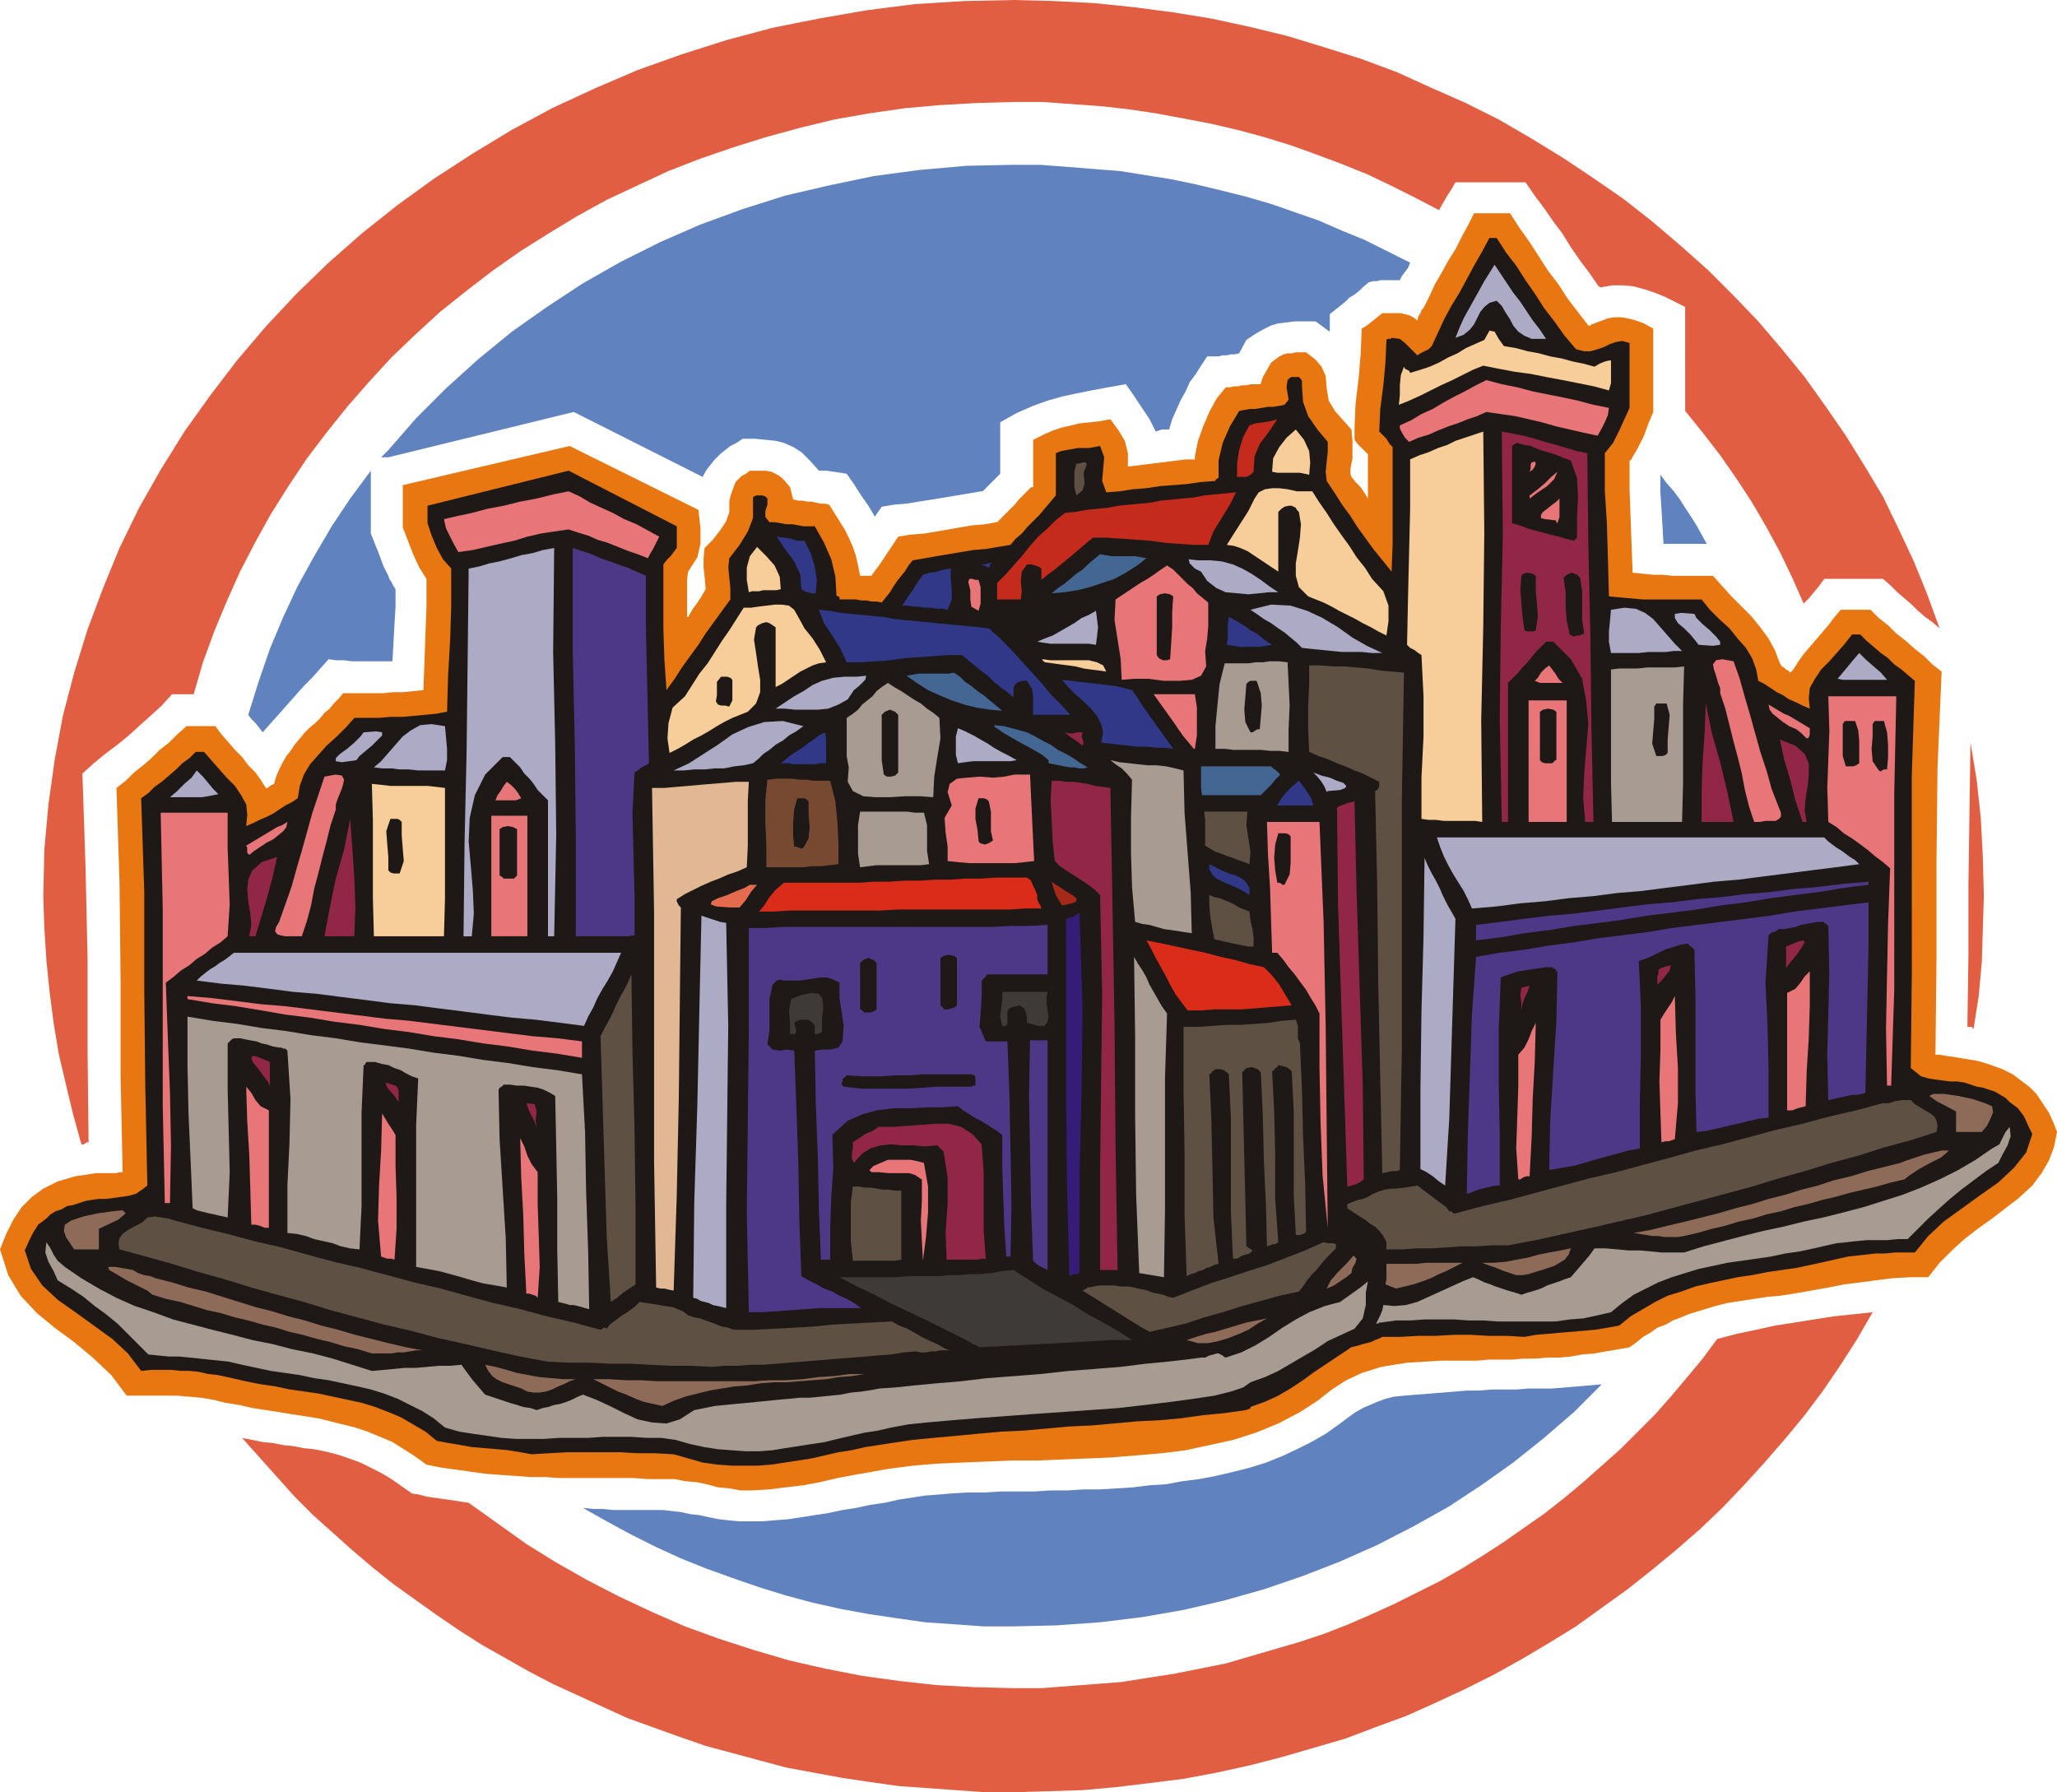 <svg xmlns="http://www.w3.org/2000/svg" fill-rule="evenodd" height="1.74in" preserveAspectRatio="none" stroke-linecap="round" viewBox="0 0 1997 1740" width="1.997in"><style>.pen1{stroke:none}.brush5{fill:#1e1916}.brush6{fill:#adaac6}.brush7{fill:#f7ce99}.brush8{fill:#e87577}.brush9{fill:#c42b1c}.brush10{fill:#912649}.brush11{fill:#5e5144}.brush12{fill:#446693}.brush13{fill:#303887}.brush14{fill:#a89b91}.brush15{fill:#4c3887}.brush16{fill:#8e6b59}.brush19{fill:#db2b19}.brush23{fill:#3d3a38}</style><path class="pen1" d="m984 0 39 1 39 2 39 4 38 5 37 6 37 8 37 9 36 11 35 11 35 13 33 15 34 15 32 16 31 18 31 19 30 20 29 20 28 22 27 23 27 24 25 25 24 25 23 27 22 27 20 28 20 29 18 29 18 30 15 31 15 32 13 32 12 33-7-6-7-5-7-6-6-6-7-6-7-6-7-7-7-6h-57l-5 7-5 6-5 6-5 5-11-25-12-25-13-24-14-24-15-23-16-23-17-22-17-21V298l-10-5-10-5-10-4-9-3-11-3-10-1h-11l-11 2-2-1-9-13-9-12-9-13-8-13-9-12-9-13-9-12-9-13h-68l-4 7-4 6-4 7-4 7-23-12-24-12-23-11-25-10-24-9-25-9-26-8-26-7-26-6-26-5-27-5-27-4-27-3-28-2-28-2h-28l-36 1-35 2-34 3-35 5-34 6-33 8-33 9-32 10-32 11-31 12-30 14-30 14-29 16-28 17-27 17-27 19-26 20-25 20-24 22-23 22-22 24-21 24-20 25-19 25-18 27-17 27-15 27-15 29-13 29-12 29-11 30-9 31h-21l-10 11-11 10-10 9-11 10-11 9-12 9-11 9-11 10 3 90 2 90v89l1 89h-2l-1 1-2 1h-2l-8-29-7-29-7-30-5-30-4-31-3-30-2-31-1-31 1-45 4-44 6-43 8-43 11-42 13-42 15-40 16-39 19-39 21-37 23-37 25-35 26-34 28-33 30-32 31-30 33-29 34-27 36-26 37-24 38-23 39-21 41-19 42-18 42-15 44-14 45-12 45-9 46-8 47-6 48-3 48-1zm929 721 6 36 4 37 2 38 1 38-1 32-1 32-3 33-5 32-1-1-1-1h-4l1-69v-69l1-69 1-69zm-95 553-15 26-16 25-17 25-18 24-19 23-20 23-20 22-21 22-22 21-23 20-23 19-24 19-25 18-25 18-26 16-27 16-27 15-28 14-28 13-29 13-30 11-29 11-31 9-31 9-31 8-32 7-32 6-32 4-33 4-33 3-33 1-34 1h-28l-28-2-28-2-28-2-28-4-27-4-27-5-27-5-26-7-26-7-26-7-26-9-25-9-25-9-24-11-24-11-24-11-23-12-23-13-23-13-22-14-22-15-21-15-21-15-20-16-20-17-19-17-19-17-18-18-17-19-17-19-17-19 10 2 10 2 10 1 10 2 10 1 10 2 10 1 10 2 12 3 12 4 11 4 10 5 10 5 10 6 10 7 10 7 7 1 7 2 7 1 7 1 7 1 7 1 6 1 7 1 28 20 28 20 29 18 30 17 31 16 32 15 32 14 33 12 34 11 34 10 35 8 36 7 36 5 36 4 37 2 38 1h27l26-2 26-2 26-2 25-4 26-4 25-5 25-5 24-7 24-7 24-7 24-8 23-9 23-10 22-10 22-11 22-11 21-12 21-13 20-13 20-14 20-14 19-15 18-15 18-16 18-16 17-17 17-17 15-17 16-19 15-18 14-19 19-5 19-4 18-4 19-3 19-3 19-3 19-2 19-2z" style="fill:#e25e42"/><path class="pen1" d="M984 160h26l26 2 25 2 26 2 25 4 25 4 24 5 25 6 24 6 24 7 23 8 23 8 23 10 22 9 22 11 22 11-2 5-3 4-3 4-2 4h-19l-3 1h-4l-4 1-5 4-4 4-5 4-5 3-4 4-5 4-5 4-5 4v17l-3-2-4-3-4-3-3-2h-20l-8 1-8 1-7 2-8 4-7 4-9 6-7 13-4 1h-4l-4 1h-4l-4 1h-11l-6 9-5 8-6 8-4 9-5 9-4 9-4 9-3 10h-7l-3 1-3 1-6-12-8-12-8-12-7-10-17 3-16 3-15 3-14 3-14 4-14 5-16 7-16 9v50l-4 4-4 4-5 5-4 4h-1l-12 2-12 2-12 2-12 2-13 2-12 2-12 1-12 2-7 10v-1l-6-10-7-10-7-11-7-10-6-1-7-1-7-1h-7l-9-10-8-8-8-5-9-4-8-2-10-1-10-1h-12l-6 4-6 3-5 4-5 4-5 5-4 5-4 5-4 7-125-63-180 44v-7l27-31 29-29 31-28 33-27 34-24 35-23 37-21 38-19 39-17 41-15 41-13 43-10 43-9 45-6 45-4 46-1zM377 642v-83l1 3 2 3 2 4 2 3v17l-1 17-1 18-1 18h-4zm1235-181 6 8 7 8 6 8 5 8 6 9 5 8 5 9 5 9h-42l-1-17-1-17-1-16v-17zm-57 883-27 27-29 25-30 24-31 22-32 21-34 19-35 18-36 16-36 14-38 13-39 11-39 9-40 7-41 5-42 3-42 1h-29l-28-2-29-2-28-4-27-4-27-5-27-6-26-7-26-8-26-9-25-9-25-10-24-11-24-12-24-13-23-13 10 1h9l10 1h48l9 1 9 1 9 2 9 1 9 2 10 2 9 1 10 1h23l12-1 13-1 13-2 13-2 13-2 14-3 13-2 14-3 14-2 13-3 13-2 13-2 13-1 12-1 16-1h17l16-1h32l16-1h16l16-1h16l16-1 16-1 16-2 16-1 16-3 16-2 16-3 17-4 16-4 16-5 15-6 15-7 14-7 14-8 14-10 8-6 7-5 7-4 7-3 7-3 8-3 8-2 10-1 12-1 13-1 12-1 12-1 12-1h12l12-1h24l12-1h23l12-1 12-1 12-1 12-1zM377 444h-7l1-1 2-2 2-2 2-2v7zm0 115v83h-36l-7-1h-8l-7-1-8 9-8 9-8 8-8 9-8 9-8 9-8 9-8 9-3-4-4-5-4-4-3-4 10-32 11-32 13-31 14-30 16-29 17-29 18-27 20-27v61l4 10 4 10 4 11 5 10z" style="fill:#6082bf"/><path class="pen1" style="fill:#e87711" d="M96 1139h-3l-20 3-17 5-14 7-11 8-10 10-8 12-7 14-6 15 8 25 12 20 16 17 17 14 19 14 18 15 18 17 15 20h49l12 1 11 1 12 2 12 3 13 2 13 3 13 2 13 2 12 2 13 2 13 2 12 3 12 3 12 3 12 4 12 5 12 5 11 7 11 7 11 8 15 3 15 2 14 2 15 2 14 1 14 1 14 1h14l14 1h72l14 1h26l10 2 11 1 10 2 11 3 11 1 11 2h12l16-1 16-2 17-2 16-3 17-4 16-3 17-3 17-3 23-3 24-2 23-1 24-1 25-1h24l24-1 25-1 24-1 24-2 24-2 24-3 23-5 23-5 22-7 22-9 21-11 17-11 14-11 14-9 15-7 19-6 25-4 33-2h35l11-1h23l11-1h12l11-1h12l11-1 11-2 12-1 11-2 12-2 11-2 7-5 6-5 7-4 7-5 8-3 7-4 8-3 7-3 13-4 13-4 12-3 13-2 13-2 13-2 12-1 13-2 17-3 17-3 15-3 16-2 15-2 16-2 17-1h18l11-14 12-12 12-11 13-10 14-10 13-10 13-10 13-12 9-12 7-12 5-13 3-15-3-8-5-11-6-9-6-9-7-7-8-6-8-6-10-5-11-4-6-2-7-2-6-1-6-1-6-1-6-1-7-1-6-1h-4l1-93v-93l1-93 4-93-9-7-8-8-9-7-9-8-9-7-8-8-9-7-8-8h-29l-6 7-6 8-6 7-6 7-6 7-6 7-5 7-5 8-3 3-2-2-2-1-2-2-2-1-2-3-5-13-6-11-8-11-9-11-9-9-10-10-9-10-9-10h-39l-10-1h-9l-10-1-10-1-1-27-1-27-1-27v-28h1l7-12 6-12 4-11 5-12v-81l-9-5-8-3-8-2-6-1h-7l-6 1-8 3-8 3-1 1h-2l-10-13-10-13-9-14-10-13-9-14-9-14-10-14-9-14h-35l-6 12-6 11-6 12-7 11-6 11-7 12-5 11-6 12-2 2-1 3-2 3-1 4-4-3-4-2-4-1-4-1h-18l-5 4-5 4-5 4-5 3-1 24-2 24-3 25-1 24v11l3 4 4 4 3 3 3 3v44-1l-3-5-4-6-5-5-4-5-1-3v-5l2-10v-17l-1-11-8-9-8-9-6-10-2-12-1-12-4-9-6-7-9-7h-10l-4 1h-4l-4 1-4 2-4 3-4 3-8 14-2 6v1h-10l-4 1h-4l-4 1h-4l-4 1h-4l-9 11-7 13-6 14-5 14-3 15v3h-9l-8 1-8 1-8 1-8 1-8 1-8 1-8 1v-13l-3-12-6-10-8-11-11 2-9 1-10 1-8 2-9 2-9 3-9 4-10 5v46h-2l-4 4-4 4-4 4-4 5-4 4-4 4-5 5-4 4h-1l-11 2-12 1-12 2-11 2-12 2-12 2-13 1-12 2-6 9-6 9-6 9-6 8-2 3h-11l-2-10-2-9-3-9-4-9-4-8-5-8-5-8-5-8-4-1h-4l-5-1-4-1h-4l-5-1h-4l-4-1h-1l-3-12-5-6-4-4-5-3-4-2-5-1h-16l-4 3-4 2-3 3-3 3-3 8-2 6-1 5v10l-3 9-6 9-7 9-8 8-1 10v9l1 9 1 11v1l-4 7-4 6-5 7-4 7h-1v-36l1-8 9-14 3-13v-15l-2-18-125-62-162 38v41l5 13 5 13 6 13 7 11v27l-1 27-1 27-1 27-10 1-10 1h-9l-10 1h-39l-4 5-5 5-4 5-5 4-4 5-5 5-5 4-5 5-5 6-5 6-4 6-4 5-4 7-3 6-3 7-2 7-2 1-2 1-2 2h-2l-5-8-5-7-7-7-6-8-7-7-6-7-7-8-6-8h-28l-9 8-8 8-9 7-8 8-8 7-9 7-8 8-9 7 3 93 1 93v93l2 94h-2l-5 1H96z"/><path class="pen1 brush5" d="m1446 231-7 13-8 14-7 13-7 13-8 13-7 13-6 13-6 13-3 3-4 2-4 2-3 2-6-6-6-6-5-4-8-1-1 1h-3l-1 1-1 22-2 22-3 23-1 22 3 3 4 4 3 5 3 3v94l-1 27-8-10-9-11-8-11-8-11-7-11-8-11-7-11-8-12-1-9 1-10 1-9v-10l-10-12-9-13-5-14-1-15v-5l-1-2-2-2h-7l-2 1-2 2-1 7 1 6 1 6-4 5-5 1-6 1h-5l-6 1-6 1h-5l-6 1-5 1-9 15-7 16-4 17v17l-2 1-1 1v1h-1l-13 1-14 2-13 1-13 1-13 2-13 1-13 2-13 1-4-11 1-12 1-11-4-11-5 1-6 1h-11l-5 1-6 1-5 1-5 2v41l-5 6-6 7-5 6-6 6-6 6-5 6-6 5-5 6-12 2-12 2-12 1-12 2-12 2-12 2-11 2-12 2-4 5-3 5-4 5-4 5-4 6-3 5-4 5-4 5-5-1h-5l-5-1h-5l-5-1h-16v-2l-1-1h-1l-1-1-1-18-4-17-7-16-9-16h-11l-5-1-6-1h-6l-5-1-6-1h-5l-4-5v-6l2-6v-6l-2-2-3-1h-6l-2 1-1 1v20l-5 13-8 13-10 13-1 9 1 10 1 10v11l-8 11-8 11-8 11-7 11-8 11-8 11-7 11-8 11-2-29-1-30v-63l3-4 4-4 3-4 3-4v-21l-105-54-137 34v17l4 12 5 12 6 11 8 9v36l-1 33-2 34-1 36-11 2-10 1-11 1-11 1h-12l-11 1h-24l-8 9-9 9-10 9-8 9-8 9-6 10-4 11-2 12-6 4-6 3-6 4-6 4-6 3-7 3-6 3-7 3 1-11-1-10-5-9-6-9-8-8-8-9-7-8-7-8h-8l-6 6-7 5-6 6-7 6-7 6-7 5-6 6-7 5 3 91v94l1 96 2 95-5 4-6 4-7 2-7 1-7 1-8 1h-7l-7 1-6 1-6 2-6 2-6 1-5 3-6 2-5 3-4 4-8 6-5 8-4 8-4 9 6 18 11 16 15 14 17 12 18 13 18 13 15 14 13 17 10-1h19l9 1h9l9 1 9 2 9 1 14 3 13 3 15 3 14 2 14 3 14 2 14 2 14 3 14 3 14 3 13 4 13 5 12 5 12 7 12 7 11 9 11 2 12 2 11 2 12 1 12 1 11 1 12 2 11 2 17-1 18-1h51l17 1h17l18 1 14 4 14 4 14 2 14 1h26l13-1 13-2 13-2 13-2 13-3 13-3 13-2 13-3 13-2 13-2 20-3 21-2 22-2 21-2 22-2 22-1 22-2 22-2 22-1 22-2 22-2 21-1 22-2 21-3 21-2 21-3 2-1h1l1-1v-1l14-5 13-6 12-7 12-8 11-8 12-8 12-8 12-8 4-1 4-1 3-1 4-1 4-1 4-2 3-1 4-2h17l18-1h17l17-1h17l17 1h18l17 1 11-2 12-1 11-1 12-1 12-1 11-1 12-2 11-2 11-9 12-7 12-7 12-6 13-4 14-5 13-3 14-3 14-3 14-2 15-3 14-2 14-2 14-3 14-3 13-3 9-2 9-1 9-1 9-1h9l10-1h19l13-16 15-14 18-13 18-13 17-12 15-14 12-15 6-18-4-8-4-9-6-8-8-6-4-4-5-3-5-3-6-2-6-2-6-1-6-2-6-2-7-1h-7l-7-1-8-1-6-1-7-2-5-4-5-4 1-93V754l3-93-6-5-7-6-7-5-6-6-7-5-7-6-7-6-6-6h-8l-7 9-7 8-8 9-8 8-6 9-5 9-1 10 1 10-7-3-6-3-7-3-6-4-6-3-6-4-6-4-6-3-2-11-4-11-6-10-8-9-8-10-10-9-9-9-8-10h-57l-11-1-11-1-11-1-1-37-1-34-2-32v-36l8-10 6-12 5-11 5-11v-63l-7-2-6 1-6 2-6 3-6 2-7 2h-6l-8-2-11-13-10-14-10-13-9-14-9-13-9-14-10-13-9-14h-7z"/><path class="pen1 brush6" d="m1413 328 8-3 6-5 4-5 3-6 3-6 4-5 5-4 7-2 5 5 4 7 4 6 3 6 5 6 6 4 7 3h14l-6-9-7-9-6-9-6-9-7-9-6-9-6-9-6-9-5 8-5 8-5 9-5 9-5 9-5 9-4 9-4 10z"/><path class="pen1 brush7" d="m1441 330-9 4-9 4-8 5-9 4-9 5-9 4-9 3-10 3-1-2-2-1-2-1-1-2-3 8-1 10v10l-1 9 10-4 11-5 10-5 10-5 11-5 10-5 10-5 10-4 15 3 16 3 15 2 15 3 16 3 15 3 15 3 15 4 2-7v-22h-2l-4 1-5 2-5 3-11-3-10-2-11-3-11-2-11-3-11-2-11-3-12-2-5-7-4-7-5-1-5 9z"/><path class="pen1 brush8" d="M1359 413v3l2 4 3 5 4 4 9-4 10-3 9-4 10-4 9-3 10-4 9-3 9-4 14 2 14 2 13 3 13 3 14 4 13 3 13 3 14 3 4-7 3-6 3-7 1-7-15-3-15-4-14-3-15-3-15-3-15-4-15-3-15-4-10 5-11 6-10 5-11 6-10 6-11 5-10 6-11 5z"/><path class="pen1 brush9" d="m1213 413-6 11-4 13-2 13v13h9l4-2 3-3 1-15 5-12 9-12 8-12-7 2-7 1-7 1-6 2z"/><path class="pen1 brush7" d="m1235 458 5 1h22l5 1 4 1 1-12-1-11-5-11-8-10-9 8-7 9-6 11-1 13z"/><path class="pen1 brush10" d="M1458 798h6V663l5-5 5-5 4-5 5-5 4-5 4-5 5-5 5-5h7l17 17 11 19 4 22 2 22-2 24-2 24-1 24 2 23h8l-2-92-1-89-2-88-1-89-10-2-10-3-10-3-11-3-10-3-11-3-10-2-11-2 1 100-2 90-1 89 2 100z"/><path class="pen1 brush7" d="m1366 626 3 3 4 2 4 3 3 2 2 40v39l-2 40v40l7 1h7l8 1h30l7 1-1-98 2-92 1-91-1-98-9 3-9 3-9 3-8 4-9 3-9 4-9 3-9 4v48l-1 42-1 42-1 48z"/><path class="pen1 brush5" d="M1468 433v75l7 2 8 3 7 2 8 2 7 2 8 2 7 2 8 2 1-1 1-1 1-1v-20l1-20-1-18-6-17-6-2-7-3-6-2-7-2-6-2-7-3-6-1-7-2h-1l-1 1-2 1-1 1z"/><path class="pen1 brush8" d="m1485 458 3-2 2-3 1-3-1-2-3 1-1 2v4l-1 3z"/><path class="pen1 brush11" d="m1045 450-2 8v15l2 8 6-5 2-7-1-10 3-8-1-2h-3l-3 1h-3z"/><path class="pen1 brush8" d="m1485 484 8-6 9-6 7-7 3-7-6 5-6 6-7 6-8 6v3z"/><path class="pen1 brush7" d="m1218 484-6 12-7 11-7 11-7 11 7 1 6 2 7 3 6 4 6 4 6 4 6 4 6 4v-58l3-3 3-2 4-1h3l2 1 2 1 1 2 2 2 2 12-1 13-2 13-2 12v12l3 11 9 9 15 6 8 4 7 4 8 4 8 4 7 4 8 4 7 4 8 4 2-14v-15l-5-14-11-12-7-11-8-10-7-11-8-11-7-10-7-11-7-10-7-11h-15l-9-2-8-1h-7l-7 1-6 3-4 6z"/><path class="pen1 brush9" d="M968 566v16h23l1-8-1-10 1-9 5-7h4l4 1 3 1 3 2v11l6-5 7-5 6-5 6-5 6-5 6-5 7-6 6-5h14l14 1 14 1 14 1 14 2 14 1 14 1h14l5-13 8-13 8-13 6-12-10 1-11 1-10 1-10 2-11 1-10 1-11 1-10 2-10 1-11 1-10 1-11 2-10 1-10 1-11 2-10 1-9 7-8 8-9 8-8 9-8 10-8 9-8 9-8 8z"/><path class="pen1 brush8" d="M1508 505h2l1 1v1l1 1 2-6v-18l-3 3-4 3-5 4-4 3-2 3v3l4 1 8 1z"/><path class="pen1 brush12" d="m1021 576 12-1 13-2 12-3 12-4 12-4 11-6 11-7 9-7-5-1-6-1h-23l-6-1-5-1-6 5-6 5-5 5-6 4-6 5-6 5-6 4-6 5z"/><path class="pen1 brush6" d="m1166 555 6 9 9 7 9 4 11 1 11 1 10-1 10-1h9l-9-6-8-6-9-6-9-5-9-4-11-3-11-1h-12l-9-1 1 4 5 5 6 3z"/><path class="pen1 brush13" d="m960 551 1-1v-2l1-1 1-1-4 1-3 1h-7 3l3 1 3 1 2 1zm-37 1-7 1-6 2-7 1-7 2-5 7-5 8-5 7-5 8h5l6 1h5l6 1h6l5 1h6l5 1 4-10v-10l-1-10v-10z"/><path class="pen1 brush8" d="m1089 660 12-1h14l15 2h15l12-1 9-4 5-9-1-15 2-12 1-12v-23l-6-5-5-4-4-5-5-4-5-5-4-4-5-5-6-4-6 4-7 5-6 4-7 4-6 4-6 4-6 4-6 4-1 20 3 19 3 19 1 20z"/><path class="pen1 brush5" d="m1477 559-1 14 1 12 1 13 2 14 3 1h6l2-1 2-14-1-13-1-12v-14l-3-2-5-1-4 1-2 2zm41 2 2 14v14l1 14 3 13 2 1 2 1 3-1h3l1-1h1l2-1-2-13v-28l-2-13-3-3-5-2-5 2-3 3zm-395 18v57l2 3 4 2h4l3-1 1-15 1-16v-15l1-15-3-2-5-1-5 1-3 2z"/><path class="pen1 brush6" d="m1214 592 6 4 7 5 7 4 7 5 6 4 6 5 6 5 5 5 9 1 10 1 10 1 10 1h19l10 1h10l-15-7-14-8-14-10-15-9-15-7-16-5-19-1-20 5zm350 0-1 11-1 10v10l2 11h27l9-1h17l8-1h8l-7-7-7-8-7-8-7-8-8-6-9-4-11-1-13 2zm-500 34 1-8 1-9-1-8-1-8-7 4-7 3-7 5-7 4-7 4-7 4-8 3-7 3 6 1 7 1h37l7 1zm585 0 14 1 7-1v-3l-4-5-6-6-7-6-6-6-2-4-13-1-6 1v4l3 5 6 5 6 6 5 6 3 4z"/><path class="pen1 brush13" d="m1235 626-5-3-5-4-5-4-6-3-5-4-5-3-5-3-6-3-1 6v14l-1 7 7 1 5 1h20l6-1 6-1z"/><path class="pen1 brush6" d="m1784 659 5 1h43l-6-7-7-6-8-7-6-6-6 7-5 6-5 6-5 6z"/><path class="pen1 brush7" d="m1074 652-3-6-6-3-8-2h-37l-8-1v1l1 1h1v1l8 1 7 1 8 1 7 1 8 2 7 1 8 1 7 1z"/><path class="pen1 brush8" d="m1670 673 5 15 4 16 4 16 4 15 4 16 3 16 4 16 5 15h5l6-1h10l3-2 2-2v-4l-2-5-7-18-5-18-6-18-5-18-5-18-5-17-5-18-6-17-11-2-6 1-3 4 1 5 2 6 2 7 2 5v5z"/><path class="pen1 brush14" d="m1189 644-5 20-2 20-2 21v22h9l8 1h27l9 1h9l9 1v-22l1-23-1-22-1-20-9-1h-8l-7 1h-7l-7 1h-23z"/><path class="pen1 brush8" d="m1517 663-4-4-3-5-3-4-3-4-4 3-4 4-3 5-3 3 5 2h22z"/><path class="pen1 brush11" d="M1271 646v18l-1 21v23l1 22 9 4 9 3 9 4 8 3 9 4 8 3 8 4 8 4v5l-2 3-2 1 2 90 1 94 2 95 2 92 5-1 4-1h5l3-1 2-120V773l2-120-12-1-11-1-12-2-11-1-12-1h-11l-12-1h-11z"/><path class="pen1 brush14" d="M1565 798h68l1-38v-77l1-36-9 1h-27l-9 1h-18l-8 1v110l1 38z"/><path class="pen1 brush5" d="m1210 664-1 13-1 12 1 12 5 10h2l3-2 2-1h2l1-11 1-12-1-12-4-12h-6l-2 1-2 2z"/><path class="pen1 brush8" d="M1159 727h1l2-13v-27l-2-13h-40l5 7 5 7 5 7 5 7 4 6 5 7 5 6 5 6zm616 71 8 5 7 6 8 5 7 5 8 6 7 6 8 6 7 6-2 54-1 50-1 52 1 55h4l3-93V770l2-94h-66l1 34-1 27-1 28 1 33zm-291 0h37V680h-37v118z"/><path class="pen1 brush10" d="m1683 798-6-29-7-29-8-28-6-29-1 27-2 29-1 29v30h31z"/><path class="pen1 brush5" d="M1606 686v12l-1 12-1 12 4 12h6l3-1 2-2v-13l1-12 1-12-3-11h-10l-2 3z"/><path class="pen1 brush8" d="m1754 717 2-1 1-3v-6l-5-3-5-3-5-3-5-3-5-2-5-3-5-3-5-3 1 5 3 4 5 4 5 4 6 4 7 3 5 4 5 5z"/><path class="pen1 brush5" d="M1495 691v47l2 2 3 1h7l1-1 1-1 1-1h1v-47l-3-2-5-1-5 1-3 2zm323 12v12l-1 12 1 12 6 9 2 1 1-1 2-1h3l1-12v-12l-1-12-3-11h-9l-2 3zm-29 0v31l3 10h7l3-1 3-2v-22l-1-10-3-9h-10l-2 3z"/><path class="pen1 brush10" d="M1750 798h4l-2-11 1-12 2-12 1-11v-11l-4-9-9-8-15-6 4 19 6 20 5 20 7 21z"/><path class="pen1 brush12" d="M1167 772h57l5-5 5-5 4-5 5-5-2-2-2-2-3-2-2-2h-68v21l1 7z"/><path class="pen1 brush6" d="m1288 769 1-1 12-1 5-2 1-2-3-3-6-2-7-3-8-2-8-3 4 4 4 5 3 5 2 5z"/><path class="pen1 brush10" d="m1308 1152 4-1 4-1 4-2 4-3-1-92-3-94-3-93-2-88-4 1-4 1-5 2-4 2v1l1 93 3 92 3 91 3 91z"/><path class="pen1 brush11" d="M1211 788h-42l1 8v25l5 3 5 3 6 2 5 2 6 2 5 2 6 2 5 2 1-12-2-13-2-13 1-13z"/><path class="pen1 brush6" d="m1429 882 24-2 23-3 24-2 23-3 24-2 23-3 24-2 23-3 24-3 23-3 24-2 23-3 24-3 23-3 24-3 23-3-4-4-5-3-4-3-4-3-5-3-4-3-4-3-4-4h-376l3 9 4 10 4 8 5 9 5 8 5 8 4 8 4 9zm-50 253 6 3 6 4 6 5 6 4 4-65 2-65 2-65 2-64-4-7-4-7-4-8-3-7-4-8-4-7-4-8-3-7-1 76-2 73-1 75v78z"/><path class="pen1 brush15" d="m1433 913 24-3 23-4 24-3 24-4 24-3 23-3 24-4 24-3 24-3 24-4 24-3 24-4 23-3 24-3 24-4 24-3v-3l-24 2-24 3-24 2-23 3-24 2-24 3-24 2-24 3-24 2-24 3-23 3-24 3-24 2-24 3-23 3-24 3v15zm0 16-4 56-2 58-2 59-1 57 4-1 4-2 3-1 4-1 4-1 4-1 5-1h4v-50l-1-51v-51l2-50 5-2 6-2 6-2 7-1 6-1 7-1 7-1h6l1 1 2 1 1 2h1l-1 48-3 48-3 49-1 48 11-2 12-2 11-3 10-3 11-3 11-3 11-3 11-2v-45l1-46v-47l-2-44 6-2 5-2 6-3 6-3 5-2 7-2 6-2 7-1 1 2 2 1 1 1 2 2 1 45v91l1 41 9-1 9-2 9-2 8-2 9-2 8-2 9-2 9-1v-47l-1-42-2-42 3-46 2-2 2-1 3-1 3-2h5l5-1 6-1 5-2 5-1 6-1 6-1h6v1l2 1 1 1 1 1 1 46-1 40-1 39 1 44 5-1 4-1 5-1 4-1 5-1h4l5-1 4-1 1-47 1-46 1-46v-46l-24 3-24 3-24 3-24 4-23 3-24 3-24 3-24 3-24 4-24 3-24 3-24 4-23 3-24 4-24 3-23 4z"/><path class="pen1 brush10" d="m1734 940 2-3 4-5 5-6 4-6 3-5-1-2-5 1-12 5v21zm-125 12v4l5-5 7-9 1-5-10 3-2 2v3l-1 3v4z"/><path class="pen1 brush8" d="M1735 964v114h5l5-2 4-1 4-1 1-34 2-32 1-32v-33l-5 5-4 6-5 6-8 4z"/><path class="pen1 brush10" d="m1477 981 1-6 2-6 3-6 2-6-8 2-1 7 1 8v7z"/><path class="pen1 brush8" d="m1613 1109 4-1h3l3-1 3-1 3-35v-34l-2-34-1-36-3 6-4 6-4 6-3 5v30l-1 30 1 30 1 29zm-139-85v31l-1 30-1 30 2 30h2l3-2 3-1h3l2-38 1-37 2-36 1-38-4 8-3 8-4 8-6 7z"/><path class="pen1 brush16" d="M1899 1079v20h25l5-6 3-6 3-7-1-6-7-3-12-4-14-3-14-2h-10l-4 2 7 5 19 10z"/><path class="pen1 brush11" d="M1413 1178h-2l-1-1-1-1h-2l-3-4-4-3-4-3-4-3-4-3-4-3-4-3-4-3-6 1-7 1-7 1h-6l-6 1-6 2-5 2-5 3-5 2-5 1-5 2-5 2v4l6 4 6 4 5 3 5 4 5 3 4 4 4 5 3 6v7h15l14-1h15l14-1 15-1h14l16-1h15l27-5 27-6 27-6 26-6 26-6 26-7 26-7 26-7 26-7 26-8 25-7 26-8 26-7 25-8 26-7 25-8 1-6-1-5-2-4-4-3-5-3-5-3-5-3-4-4h-8l-7 1-6 2h-6l-26 7-26 6-26 7-26 6-26 7-26 7-26 6-25 7-26 7-26 7-26 6-26 7-26 7-26 7-26 6-26 7z"/><path class="pen1 brush14" d="m1934 1115-16 11-17 10-18 9-18 8-18 7-19 6-19 6-19 5-20 5-19 4-20 5-19 4-20 5-19 5-19 5-19 6h-22l-10-1-11-1h-11l-11-1-11-1h-11l-5 7-6 7-6 7-6 7-6 2-5 2-6 2-6 2-6 3-6 2-7 2-6 2-6-2-7-2-6-2-6-2-5-2-6-2-6-3-5-2-10 4-11 5-11 5-11 5-11 5-11 3-11 1-11-1-1 5-2 5-2 4-2 4h2l1-1h2l14-2h14l14-1h29l14 1h14l14 1h56l14-2 13-1 14-3 13-3 11-9 11-8 12-6 12-6 13-5 13-4 13-4 14-3 14-3 14-2 14-2 14-2 14-3 14-2 14-3 13-3 9-2 10-1 9-1 10-1h20l10-1h10l10-10 10-10 11-10 10-9 11-9 12-9 12-9 12-8 4-8 5-9 3-9-1-9-4 5-3 6-3 6-7 4z"/><path class="pen1 brush16" d="m1845 1129-16 4-16 4-16 5-17 4-15 5-16 4-16 5-16 4-16 5-16 4-17 5-16 4-16 4-17 4-16 4-17 3 6 1 6 1 6 1h6l6 1h13l6-1 13-3 14-4 13-3 13-4 14-3 13-4 14-3 13-4 13-3 14-4 13-3 14-4 13-3 13-3 14-4 13-3 5-4 9-6 11-6 10-5 6-5 2-2h-7l-17 4-6 2-6 2-6 2-5 2zm-406 97 5 2 6 2 5 2 5 2 6 2 6 2h6l6-1 6-2 7-2 6-2 6-2 5-3 5-3 4-5 2-6-10 2-11 2-10 2-11 3-11 2-10 2-12 1h-11zm-94 21 3 1 2 1 3 1 2 1 9-2 8-2 9-3 8-3 8-4 7-3 8-4 8-4h-36l-9 1h-29v15l-1 5z"/><path class="pen1 brush8" d="m629 542-10-4-9-3-10-4-10-4-10-3-9-4-10-3-9-3-14 2-13 2-13 3-13 4-14 3-13 3-13 3-14 2-4-7-4-8-4-8-2-9 13-3 14-3 15-4 16-3 16-4 16-3 16-4 15-3 11 5 10 6 11 5 11 5 11 6 12 5 11 6 11 6-3 6-3 6-3 5-2 4z"/><path class="pen1 brush13" d="m781 525 6 12 4 13 2 13-1 13h-4l-4-1-3-1-3-2-1-14-6-13-9-12-8-12 7 1 7 1 6 2h7z"/><path class="pen1 brush7" d="m758 572-4 1h-13l-4 1h-7l-3 1-2-12v-12l3-11 7-9 9 9 8 9 5 11 1 12z"/><path class="pen1 brush6" d="M538 909h-6V777l-5-5-5-5-4-6-4-5-5-5-4-6-5-5-5-5h-7l-17 17-10 20-5 22-1 23 2 23 2 24 1 23-2 22h-8l1-91 2-89 1-88 1-89 10-2 10-3 10-2 11-3 10-3 11-2 10-3 11-2-1 101 2 89 1 89-2 98z"/><path class="pen1 brush15" d="m630 741-3 2-4 2-4 3-3 2-2 39 1 40 1 40v39l-7 1h-50v-98l-1-90-2-91v-98l9 3 9 3 9 4 9 3 8 3 9 3 9 4 9 4v48l1 43 1 43 1 48z"/><path class="pen1 brush8" d="m950 563 2 7v16l-2 7-7-4-1-7v-9l-2-8 1-3h3l3 1h3z"/><path class="pen1 brush7" d="m775 599 6 11 8 10 7 11 6 12-7 1-6 2-6 3-6 3-6 4-6 4-6 4-6 3v-58l-3-2-3-2-3-1-4 1-2 1-2 1-1 1-1 1-2 12 2 13 2 14 2 12v12l-4 11-8 8-15 6-8 4-7 4-8 5-7 4-8 4-8 5-7 4-8 4-2-14 1-15 4-15 12-11 7-11 7-11 8-10 7-11 7-11 7-10 7-11 7-11h7l7-1 8-1 8-1h7l7 1 5 4 4 7z"/><path class="pen1 brush13" d="M1039 694h-36v-16l-1-9-5-8h-4l-4 1-3 2-2 3v10l-6-5-7-5-6-5-6-6-7-5-6-5-6-5-6-5h-14l-14 1-14 1-14 1-14 2-14 1-14 1h-14l-6-13-8-13-8-12-5-13 10 1 11 2 10 1 11 1 10 1 11 1 10 2 10 1 11 1 10 1 10 1 10 1 11 1 10 1 10 1 10 1 10 9 11 11 10 11 10 11 10 11 9 11 10 10 9 10z"/><path class="pen1 brush12" d="m973 690-12-1-13-2-12-3-12-4-12-5-11-5-11-7-10-7 6-1 6-1h29l5-1 6 4 5 5 6 4 6 5 6 4 6 5 6 5 6 5z"/><path class="pen1 brush5" d="M711 660v20l-3 6-4-1h-4l-3-1-2-3 1-6v-13l4-5h6l3 1 2 2z"/><path class="pen1 brush6" d="m829 670-6 9-9 5-10 4-10 1h-22l-10-1h-9l9-6 9-6 9-5 9-6 9-4 11-3 11-1h12l9-1-1 4-6 6-5 4z"/><path class="pen1 brush13" d="m1139 727-8-1h-8l-9-1h-9l-9-1-9-1-9-1-9-1 2-10-2-8-4-8-6-7-7-7-8-7-7-7-6-7 9 1 8 1 9 1 9 1 8 1 9 1 8 2 8 2 5 7 5 8 5 7 5 7 5 7 5 7 5 7 5 7z"/><path class="pen1 brush14" d="m906 774-13-1h-14l-15 1h-14l-12-1-10-5-5-9 1-14-2-11v-37l6-4 5-4 4-5 5-4 5-4 4-5 5-4 6-4 6 4 7 4 6 4 6 4 7 4 6 5 6 4 6 5 1 20-3 18-3 19-1 20z"/><path class="pen1 brush5" d="M872 694v56l-3 3-4 1h-4l-3-2-2-14v-44l3-3 5-2 5 2 3 3z"/><path class="pen1 brush6" d="m780 705-7 5-7 4-6 5-7 4-6 5-6 4-5 5-5 4-9 2-9 1-10 2h-9l-10 1h-10l-10 1h-10l15-7 14-9 14-9 14-10 15-7 16-5 18-1 20 5zm-348 0 1 11 1 11v11l-2 10h-26l-9-1h-9l-8-1h-9l-8-1 7-6 7-8 7-8 7-8 8-6 9-5 11-1 13 2z"/><path class="pen1 brush12" d="m1056 745-4 1h-4l-5-1h-4l-6-1-5-1-5-1-5-1v-3l-6-5-12-7-13-7-12-7-9-6-1-2 10 1 22 6 8 4 7 4 8 4 7 5 8 4 7 4 7 5 7 4z"/><path class="pen1 brush6" d="m930 741-2-8v-18l2-8 7 3 8 4 7 4 7 4 6 4 7 4 8 4 7 4-6 1h-36l-8 1-7 1zm-584-3-14 2-6-1v-3l4-4 7-5 7-6 6-6 3-4 12-1 6 1v3l-4 4-6 6-6 5-6 5-3 4z"/><path class="pen1 brush10" d="m1051 711-1 4 1 3 1 3-1 3-5-4-6-4-4-3-2-2 4 1h4l4-1h5z"/><path class="pen1 brush13" d="m758 741 5-4 5-4 6-4 5-3 5-4 6-4 5-4 6-3 1 7v23h-6l-5 1h-20l-6-1h-7z"/><path class="pen1 brush14" d="m1149 748 1 41 3 39 3 39 1 39-7-1-6-1-7-1-7-1-7-2-7-2-7-1-7-2-3-34-1-33v-34l1-37-5-6-5-5-6-4-5-4 9 2 9 1 9 1 9 1h9l9 1 9 2 8 2z"/><path class="pen1 brush6" d="m212 771-5 1-5 1-6 1h-31l7-6 7-7 7-6 5-7 6 6 5 6 5 6 5 5z"/><path class="pen1 brush8" d="m1004 836-9 1-10 1h-44l-11-1-10-1v-14l-2-14-1-14 7-12-4-13 2-8 7-5 10-1 12-1 13 1 11-1 10-2h15l1 22 1 21 1 21 1 20zm-678-50-5 15-4 16-4 15-4 16-4 15-3 16-4 15-5 15h-16l-5-1-3-1-2-3 1-4 3-5 6-17 6-17 5-18 5-17 5-18 5-18 6-18 6-18 11-2 6 1 2 4-1 5-2 6-3 7-2 6v5z"/><path class="pen1" style="fill:#774930" d="m806 758 5 20 2 20 1 21v20l-9 1-8 1h-9l-9 1h-35v-21l-1-23v-21l2-20 9-1h15l7 1h7l7 1h16z"/><path class="pen1 brush10" d="m1078 765 2 111 2 117 1 120 2 120h-17v-98l1-86 1-84-2-96-5-5-5-4-6-4-6-4-5-3-6-4-6-4-5-5-2-19-1-20-1-20 1-19h7l7 1h7l7 1 7 1 7 2 8 1 7 1z"/><path class="pen1 brush13" d="M1275 782h-35l4-7 5-6 6-6 6-5 4 5 4 6 4 6 2 7z"/><path class="pen1 brush8" d="m481 777 2-5 3-4 3-5 3-4 4 3 4 4 3 4 3 5-5 2h-20z"/><path class="pen1" style="fill:#e2b793" d="m727 759-1 18v44l-1 21-9 4-9 3-9 4-8 3-9 4-8 4-8 4-8 5v2l1 2 1 2 2 2-1 90-1 95-2 95-3 92-5-1-4-1h-4l-4-1-2-122V885l-2-120h12l11-1 12-1 11-1 12-1 12-1 12-1h12z"/><path class="pen1 brush7" d="M431 909h-68l-1-37v-76l-1-35 9 1 9 1h36l9 1 8 1v108l-1 36z"/><path class="pen1 brush5" d="M785 778v12l1 13-1 11-5 9-2 1-2-1-3-1h-2l-1-11v-13l1-12 3-11h7l2 1 2 2zm175 0 2 10v19l2 9-3 2-2 1-3 1-3-1h-1l-1-1-1-1v-1l-1-10-2-11v-10l3-10h5l3 1 2 2z"/><path class="pen1 brush14" d="m902 839-8 1h-43l-8 1-8 1-2-13v-28l2-13h46l7 1h9l3 12v25l2 13z"/><path class="pen1 brush8" d="m221 909-7 6-8 5-7 6-8 5-7 6-8 5-7 6-8 6 2 55 2 51 1 52-1 56h-5l-2-94V883l-2-94h65v34l1 27 1 28-2 31zm291 0h-35V792h35v117z"/><path class="pen1 brush10" d="m315 909 5-27 6-29 8-28 6-30 2 28 2 29 1 29-1 28h-29z"/><path class="pen1 brush5" d="M390 798v13l1 13 1 12-4 12h-6l-3-1-2-2v-13l-1-12-1-13 4-12h7l2 1 2 2z"/><path class="pen1 brush8" d="m242 830-2-2v-5l-1-2 5-3 5-3 5-3 5-3 5-3 5-3 5-2 5-3-1 5-3 4-5 4-5 4-6 3-6 4-6 4-5 4zm1039-32 4 97 2 100 1 99 1 98-5-51-2-53-1-52v-52l-4-8-5-8-4-7-6-8-5-7-6-7-5-7-6-7h-5l-1-31-1-32-2-32-1-32h51z"/><path class="pen1 brush5" d="M502 805v45l-3 3h-10l-1-1-1-1-2-1v-45l3-2 5-1 5 1 4 2zm751 7v26l-1 11-5 10h-2l-1-1-2-1h-2l-2-12-1-12 1-13 3-11h7l3 1 2 2z"/><path class="pen1 brush10" d="M248 909h-6l2-11-1-11-2-12-1-11 1-10 4-9 9-8 15-5-4 18-5 19-6 20-6 20z"/><path class="pen1 brush13" d="m1213 869-6-4-6-3-7-3-7-3-6-3-4-4-3-5v-5l6 3 6 3 7 3 7 2 6 3 4 4 3 5v7z"/><path class="pen1 brush19" d="M1007 869v4l1 3 2 3 1 3h-15l-16 1H873l-19 1h-87l-16 1h-14l5-6 5-8 6-7 8-7h73l15-1h15l14-1h15l15-1h15l14-1h15l15-1h30l4 3 2 5 2 4 2 5z"/><path class="pen1" style="fill:#a52819" d="m1031 879-3-5-3-5-2-6-2-7 4 3 5 3 6 4 5 3 4 3v3l-4 2-10 2z"/><path class="pen1" style="fill:#e56b4f" d="m735 859-6 7-5 8-6 7h-10l-13-1-5-2 1-3 6-3 9-3 9-4 8-3 5-3h7z"/><path class="pen1 brush11" d="M1217 919h-5l-5-1-5-1-5-1-4-1-5-1-4-1-5-1-2-10-2-12-1-11v-10l5 2 5 1 5 2 5 2 4 2 5 3 5 2 5 2 1 9 2 8 1 8v9z"/><path class="pen1" style="fill:#351c77" d="m1048 1236-2 1h-3l-3 1-2 1-2-86-1-87V892l3-1 4-1 3-2 3-2 3 93-1 82-2 81v94z"/><path class="pen1 brush6" d="m705 1270-4-1-4-1-5-1-4-2-4-1-4-1-3-2-4-1 1-93 3-94 2-94 2-90 6 2 6 2 6 2 6 1 2 100-1 87-1 87v100z"/><path class="pen1 brush15" d="M1017 946h-59l-1 2-1 1-1 1-2 2v16l-1 15-1 14 6 14h21l2 52 1 54 1 53-1 50h-4l-2-29-1-29-1-30v-30l-5-4-5-3-6-4-5-3-6-3-6-4-5-3-5-4-15 1h-15l-16 1h-17l-16 2-14 4-14 6-11 10-1 1-1 1-1 1h-1l1 33-2 28-1 28v33h-9l-2-48-1-51-2-52-1-52 7-1h8l8-2 4-6 1-15-2-14-2-13v-15l-6-3-6-2h-7l-6 1-7 1-7 1h-15l-4-1-3 1-2 2-2 2-3 14v30l-2 14 5 5 7 1 7-1 7 1 2 52 2 57 1 57 2 53 7 4 8 4 7 4 8 3 7 4 7 3 7 4 7 5h-41l-13 1-14 1-14 1-14 1h-13l-2-97 1-89 1-89v-98h16l16-1h204l18-1h18l18-1v48z"/><path class="pen1 brush19" d="m1227 939 8 8 7 9 6 10 6 10-12 1-12 1-12 1-13 1h-26l-13 1h-13l-6-8-6-8-5-9-4-8-5-9-5-9-4-8-5-9 15 3 14 3 14 3 14 3 15 4 14 3 14 4 14 3z"/><path class="pen1 brush6" d="m567 996-23-3-24-3-23-2-24-3-23-3-24-3-23-3-24-2-23-3-24-3-23-3-24-2-23-3-24-3-23-2-24-3 4-4 5-4 4-3 5-3 4-3 5-3 4-3 5-4h376l-4 9-4 9-5 9-5 8-5 9-4 9-5 9-4 9z"/><path class="pen1 brush5" d="M929 930v46l-2 2-3 1-4 1h-4v-1l-1-1-1-1-1-1v-46l3-2 5-1 5 1 3 2z"/><path class="pen1 brush14" d="m1130 1240-6-1-6-1-6-1-6-1-3-76-1-77v-77l-1-77 4 7 4 6 4 7 3 7 4 7 4 7 4 7 5 7-2 63v129l-1 64z"/><path class="pen1 brush5" d="M851 935v45l-3 2-3 1h-6l-1-1-1-1-1-1h-1v-45l3-3 5-2 5 2 3 3z"/><path class="pen1 brush11" d="m617 1247-6 4-6 4-6 5-6 4-4-64-2-65-2-65-2-64 4-8 4-7 4-8 3-7 4-8 4-7 4-8 3-7 1 75 2 74 1 75v77z"/><path class="pen1 brush23" d="m1017 963-1 5v6l1 7 1 6-1 5-3 4h-6l-11-3v-5l-1-5-2-4-4-3-4 1-4 1-3 2-1 3v10l-1 3h-4l-2-9 1-8 1-8v-8h44zm-219 38-1 2h-1l-3 1h-2v-8l-2-3-4-3h-7l-4 1-3 2 1 4 1 4-1 3h-5v-11l-1-12 2-11 10-4 10-2 7 1 3 4 1 5v7l-1 8v12z"/><path class="pen1 brush8" d="m565 1027-24-4-24-3-24-4-24-3-24-4-24-3-24-4-24-3-24-4-24-3-24-4-24-3-23-4-24-4-24-3-24-4v-3l24 2 24 3 24 3 24 2 24 3 24 3 24 3 24 3 23 2 24 3 24 3 24 3 24 3 24 3 24 2 24 3v16z"/><path class="pen1 brush14" d="m565 1043 3 56 1 57 2 58 1 57-4-1-3-1-4-1-4-1h-4l-3-1-4-1-4-1-1-50v-50l-1-51-1-49-5-3-6-3-6-2-7-1-6-1h-7l-7-1h-6l-1 1-1 1-2 1-1 2 1 48 3 48 3 48 1 48-11-2-12-2-11-3-10-3-11-3-11-3-11-2-11-2v-138l2-45-6-2-6-3-5-3-6-2-6-3-6-1-7-2h-8l-1 1-1 2h-1l-2 46v91l-2 42-9-1-9-2-8-3-9-2-9-2-8-3-9-2-9-1v-46l2-41 1-43-3-47-2-2h-2l-2-1h-2l-6-1-6-2-5-1-5-2-6-1-5-1-5-1h-6l-2 1-1 1-2 2-1 1v45l1 40 1 40-2 44-4-1-5-1-4-1-5-1-4-1-4-1-4-1-4-2-2-47-2-45-1-46v-48l24 4 24 3 24 4 24 3 24 4 24 3 24 4 24 3 23 3 24 4 24 3 24 4 24 3 24 4 24 3 24 4z"/><path class="pen1 brush11" d="m1262 1013 2 45 1 44 2 45 1 48-1 2-2 1-3 1h-4l-2-39v-81l-2-39-2-2-3-2-4-1-4-1-1 2-2 1-1 2-2 1 2 39 1 42v43l3 42-3 2h-2l-3 1-3 1-1-40-2-43-1-43-2-43-3-3-3-1-3-1-5 1-1 1-1 1-1 1-1 1 1 43 1 41 1 41 1 44 6 4-3 3-7 2-5 3h-4l-2-45v-91l-2-43-2-2-3-2-3-1h-5l-1 1-2 1-1 2-2 1 2 44 1 47 1 48 5 45-4 1-4 2-4 1-3 2-4 1-4 2-4 1-4 2-2-60v-60l-1-61v-61h14l14-1 14-1h14l14-1 13-1 13-2 13-1 2 6v12l2 5z"/><path class="pen1 brush15" d="m1017 1233-4-2-4-2-3-2-3-3-2-52-1-54-1-54 1-54h17v223z"/><path class="pen1 brush10" d="m262 1054-2-4-4-5-5-7-5-6-2-4 1-3 5 1 12 5v23z"/><path class="pen1 brush5" d="m943 1043 3 1 1 2v8h-2l-2 1h-33l-14 1-14 1h-45l-18-2-1-1-1-2 1-2v-3h1l1-1 1-1 1-1 17 1h15l15-1h14l13-1h47z"/><path class="pen1 brush10" d="M387 1064v6l-4-6-7-8-2-5 10 3 2 2 1 3v5z"/><path class="pen1 brush8" d="M261 1078v114h-4l-5-2-4-1h-4l-1-35-1-33-2-33-1-33 5 6 4 7 5 6 8 4z"/><path class="pen1 brush10" d="m521 1095-2-6-3-6-3-6-2-6 8 1 2 7-1 9 1 7z"/><path class="pen1 brush8" d="m383 1223-3-1h-4l-3-1-3-1-3-35 1-34 2-34 1-36 3 5 3 5 4 6 3 5v30l1 30v31l-2 30z"/><path class="pen1 brush10" d="M957 1222h-4l-5 1h-29l-1-27 2-27v-26l-4-25-2-2-1-1-2-2-1-1-12 1-11-1h-11l-11-1-10 1-10 3-8 5-8 9-2-4v-5l1-6v-5l6-4 6-4 7-3 6-4h14l14-1 14-1 13-1h13l12 3 11 7 9 10 2 27v57l2 27z"/><path class="pen1 brush8" d="M522 1138v31l1 30 1 31-2 30-2-2-3-1-3-1h-3l-2-39-1-37-2-37-1-38 4 8 3 9 4 8 6 8zm375-9 4 23v25l-2 24-3 23-1-19-1-20 1-20v-20l-2-1-1-1-2-1-1-1-6-2h-20l-10-1h-7l-2-2 4-4 14-6h22l5 1 4 1 4 1z"/><path class="pen1 brush11" d="m875 1223-6 1h-41l-2-19v-38l2-15h6l5 1h6l6 1 6 1h6l6 1h6v67z"/><path class="pen1 brush16" d="M96 1193v20H72l-4-6-4-6-2-6 1-6 6-4 12-4 14-3 14-2 10-1 3 3-7 6-19 9z"/><path class="pen1 brush11" d="m583 1291 2-1 1-1h1l2 1 3-4 4-3 4-3 4-3 5-3 4-3 4-3 4-4 6 1 7 1 6 1 6 1 7 1 5 2 5 2 5 4 6 2 6 1 5 2 6 2 5 2 5 2 6 1 5 2h20l20-1 19-1 18-1 19-2 19-1 19-1 20-1 7 4 8 3 7 4 7 4 8 4 7 3 7 4 7 3-3-1h-8l-5 1h-4l-5 1h-5l-5-1-12 1-12 2-13 1-12 1-12 1-13 1-12 1-12 1-13 1-12 1-12 1-13 1h-12l-13 1h-12l-13 1-21-1h-20l-19-1-19-1h-19l-20-1h-20l-21-1-27-5-27-6-26-6-27-6-26-7-26-6-26-7-26-7-26-8-26-7-25-7-26-8-25-7-26-8-25-7-26-7-1-6 1-5 3-4 4-3 5-3 6-3 5-3 4-4 7-1 7 1 6 1 7 2 26 7 25 6 26 7 26 6 25 7 26 7 26 6 26 7 26 7 26 6 25 7 26 7 26 6 26 7 26 6 26 7zm714-79-5 5-5 5-5 6-4 5-5 5-4 5-4 6-4 5-19 4-18 5-18 5-19 6-18 5-18 6-17 4-18 4-9-5-8-5-8-5-8-5-8-5-8-5-8-5-8-5 5-3 6-1 6-1h14l6 1h7l6 1 4 1 5 1 4 1 5 2 5 1 5 1 5 2 5 1 18-7 18-7 19-6 18-6 19-6 18-7 18-7 18-8 4 1h5l3 1v4z"/><path class="pen1 brush16" d="m1312 1236-5 4-6 4-6 4-7 3 4-8 7-8 8-8 7-8 3 3-1 4-3 5-1 5zm-1161 5 16 4 16 5 17 4 16 5 16 5 16 5 16 4 16 5 16 4 16 5 16 4 17 5 16 4 16 4 17 4 16 3h-6l-6 1-6 1h-6l-6 1h-19l-13-4-14-3-13-4-13-3-14-4-13-3-13-4-13-3-14-4-13-3-13-4-14-3-13-4-13-4-14-3-13-4-5-4-10-5-10-5-10-6-7-4-1-3h7l17 3 5 3 6 2 6 1 5 2z"/><path class="pen1 brush23" d="m951 1308-17-9-16-8-18-9-17-8-17-8-17-9-17-8-17-9h55l11-1h30l10-1h10l10-1h10l11-1 11-2 11-1 14 9 14 9 15 8 15 8 14 9 15 8 14 8 14 9h-19l-18 1-18 1-18 1-18 1-19 1-19 1-19 1z"/><path class="pen1 brush14" d="m1315 1290-13 6-13 6-12 8-12 7-12 7-12 7-13 6-14 5-7 5-12 4-16 4-20 3-22 3-25 3-26 3-28 2-28 2-29 2-27 2-27 2-24 2-23 2-19 2-16 3-13 3-13 2-13 3-13 3-12 3-13 2-13 2-13 2-12 2-13 1h-13l-14-1-13-1-13-2-14-3-14-4-14-2h-14l-15-1h-28l-14 1h-28l-15 1h-27l-14-1-14-2-14-2-13-2-14-4-11-9-11-7-12-6-12-6-13-5-13-4-13-3-14-3-14-3-14-2-14-3-14-2-14-2-14-3-14-3-13-3-9-1-10-1-9-1-10-1-10-1h-10l-10-1-10-1-10-10-10-10-10-10-11-9-11-8-11-9-12-8-13-8-4-9-5-9-3-9 1-10 4 6 3 6 4 6 7 6 16 11 17 10 17 9 18 8 18 6 19 7 19 5 19 5 20 5 19 5 20 4 19 5 20 4 19 5 19 6 19 6 11-1 11-1 10-1h11l11-1 11-1h11l11-1 5 7 6 8 6 7 6 7 6 2 6 2 6 2 6 2 7 2 6 2 7 1 6 2 6-2 5-1 6-2 6-1 6-2 5-2 6-3 5-2 13 5 13 6 14 7 13 6 14 3 14 1 13-4 14-9 10-2 10-2 10-1 10-1 11-1 10-1 10-1 10-1 11-1 10-1h10l10-1 10-1 10-1 10-2 10-1 7-1 11-2 15-1 19-2 21-2 24-2 25-3 26-2 26-2 27-3 26-2 25-2 24-3 21-2 18-2 15-2h4l4-2 4-1 3-1h2l2 1 2 1 1 1 2 1 15-5 14-7 13-8 13-9 13-8 13-7 15-6 15-4 7-5 7-5 7-5 6-5-2 11v12l-3 13-8 10z"/><path class="pen1 brush16" d="m1230 1280-9 5-9 6-9 4-10 4-10 3-10 2h-10l-11-3 9-3 10-3 9-2 10-3 10-3 10-3 10-2 10-2zm-671 59-6 2-6 3-5 2-6 3-6 2-6 1h-6l-6-1-6-3-6-2-6-2-6-2-6-3-4-3-4-5-3-6 10 2 11 3 10 3 11 2 11 2 11 1 12 1h12zm280-5-12 2-13 1-12 2-13 1-13 1-12 1h-13l-13 1-12 2-13 1-12 2-12 2-12 3-12 3-11 4-11 5-9-2-9-2-8-3-9-4-8-3-8-4-8-4-8-4h15l16 1h15l16 1h94l16-1h15l16-1 15-2 16-1 15-2h14z"/></svg>
